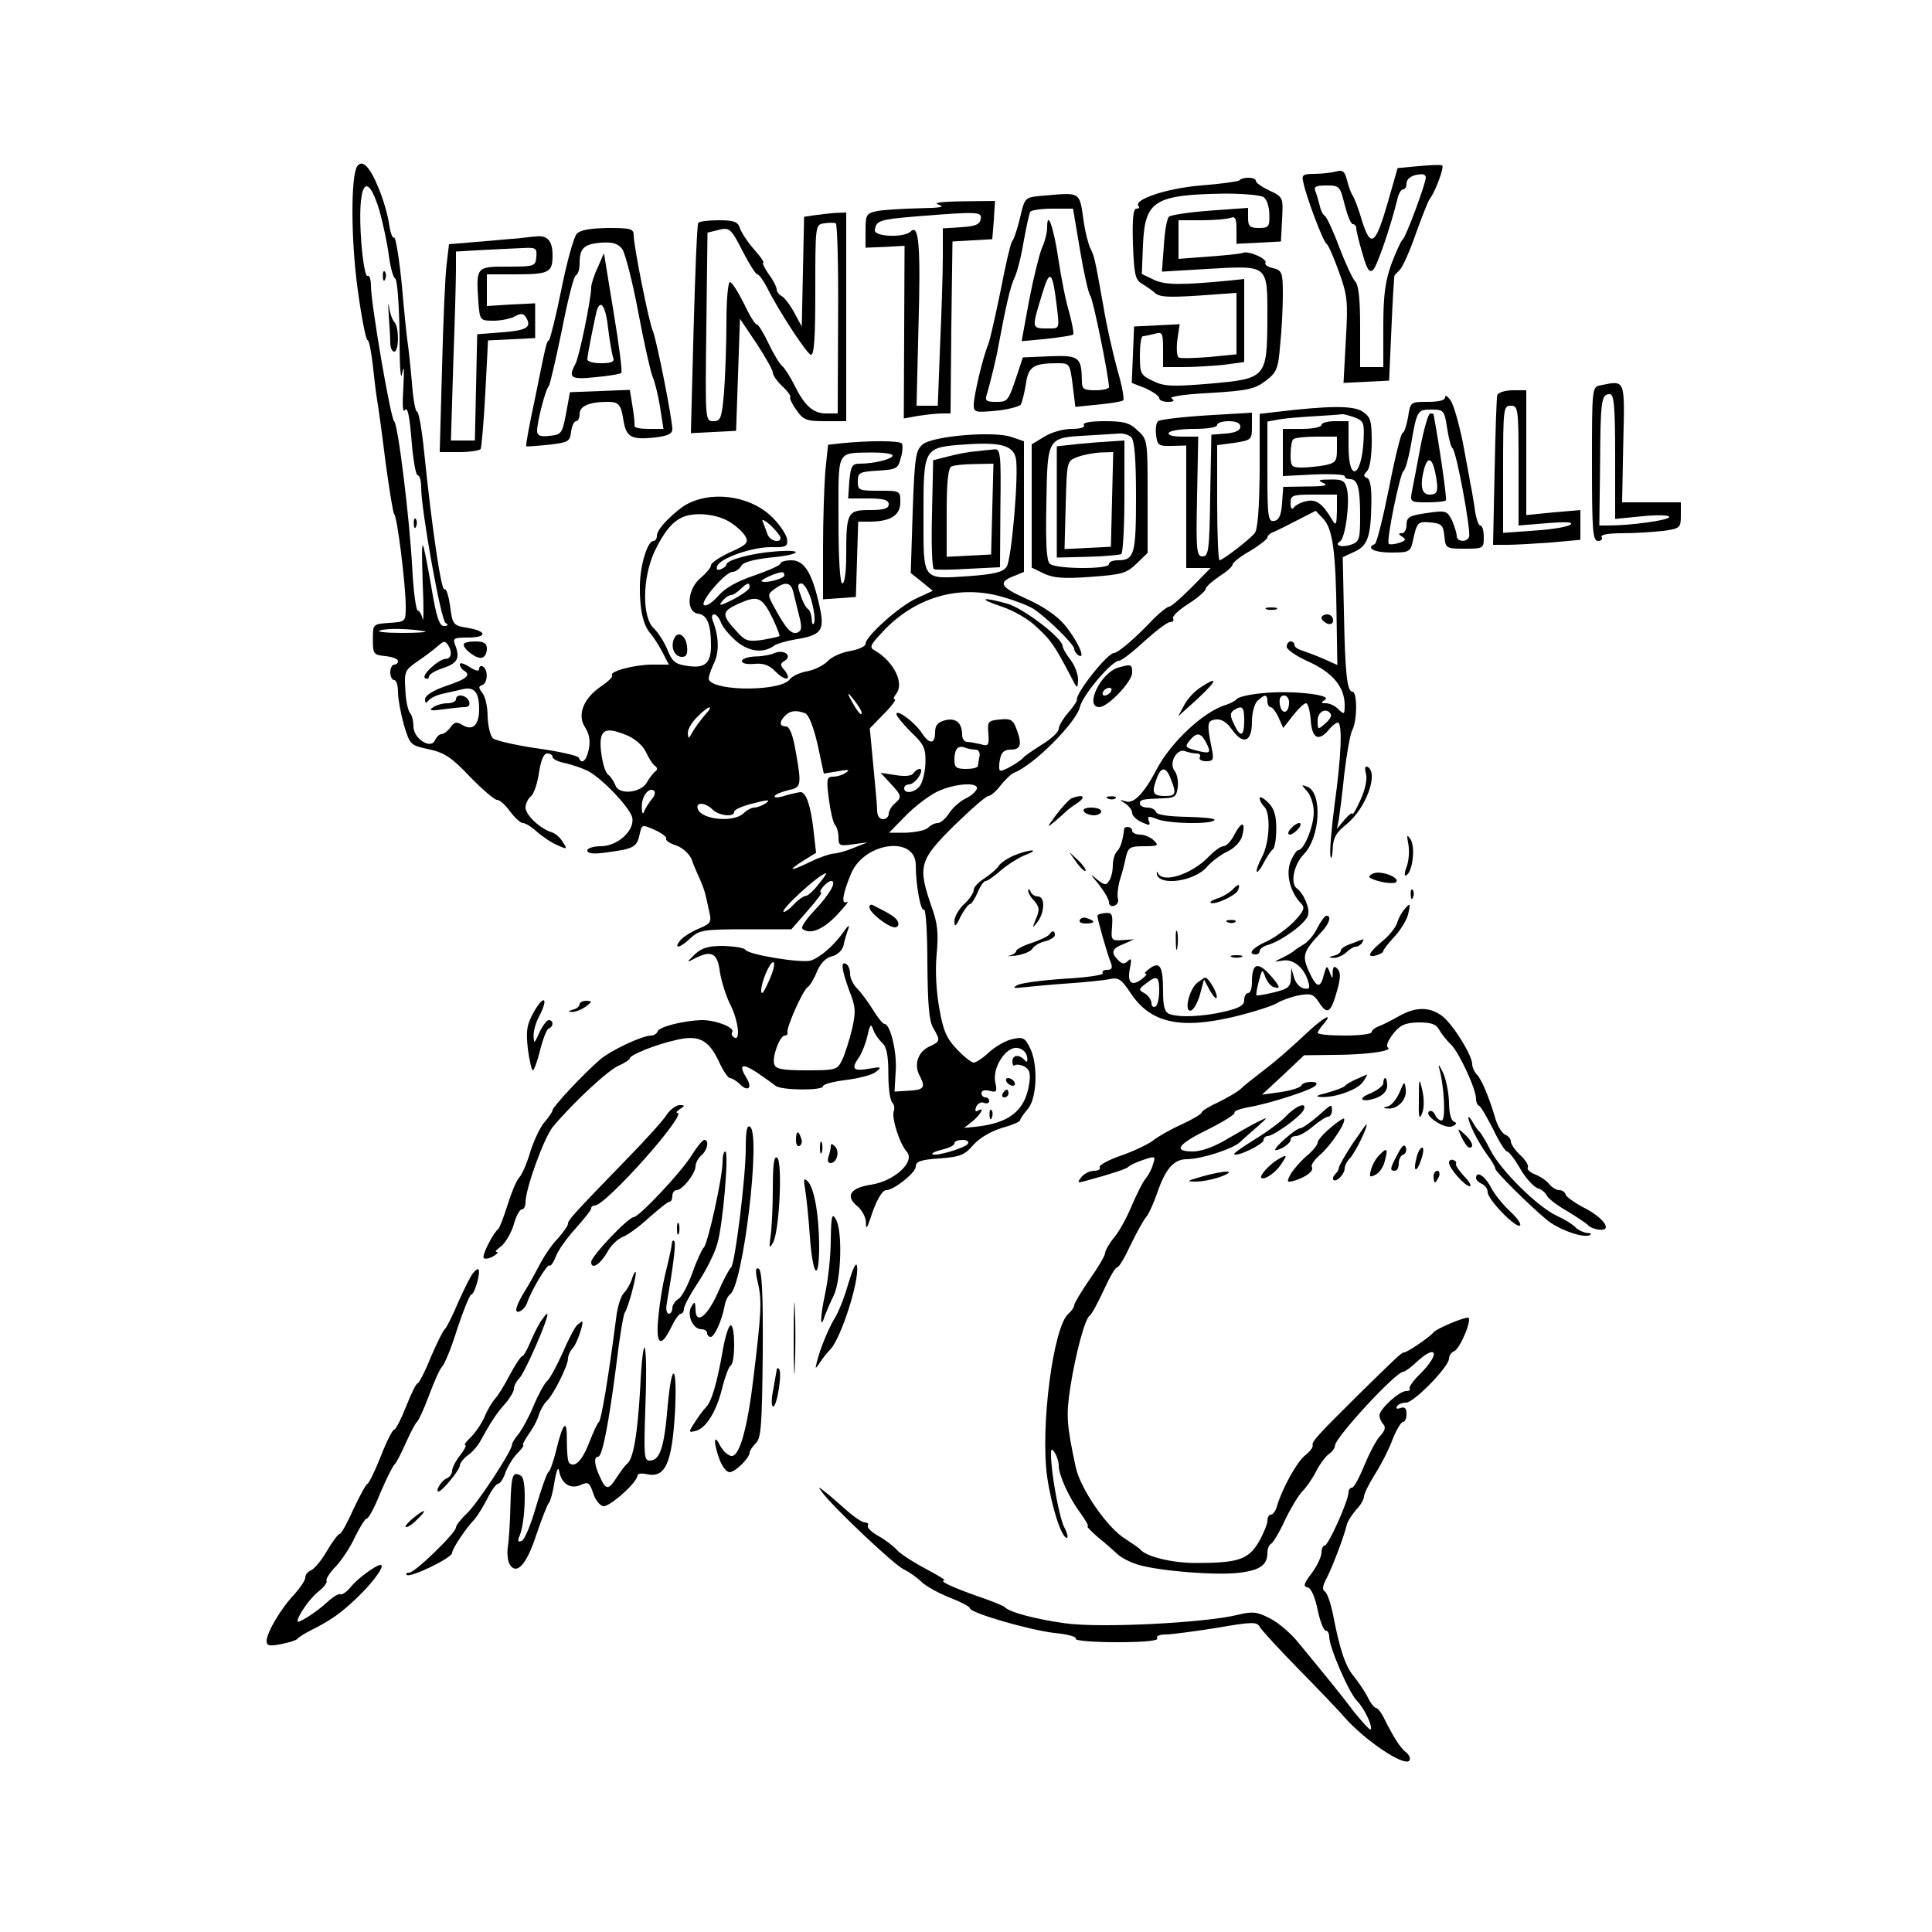<?xml version="1.0" standalone="no"?>
<!DOCTYPE svg PUBLIC "-//W3C//DTD SVG 20010904//EN"
 "http://www.w3.org/TR/2001/REC-SVG-20010904/DTD/svg10.dtd">
<svg version="1.0" xmlns="http://www.w3.org/2000/svg"
 width="500pt" height="500pt" viewBox="0 0 500 500"
 preserveAspectRatio="xMidYMid meet">
<g transform="translate(0,500) scale(0.1,-0.1)"
fill="#000000" stroke="none">
<path d="M924 4569 c-16 -27 -16 -185 1 -313 10 -75 22 -136 26 -136 4 0 10
-30 14 -67 4 -38 9 -77 11 -88 2 -11 12 -81 21 -155 10 -74 20 -137 23 -140 8
-6 30 -184 30 -239 0 -40 0 -40 -42 -43 -43 -3 -43 -3 -43 -43 0 -38 2 -40 33
-43 17 -2 32 -7 32 -13 0 -5 -4 -9 -10 -9 -5 0 -10 -9 -10 -20 0 -11 5 -20 10
-20 6 0 10 -14 10 -31 0 -17 7 -55 15 -84 16 -53 17 -54 65 -64 40 -9 59 -21
106 -71 32 -33 64 -60 70 -60 7 0 22 -13 34 -30 12 -16 27 -30 33 -30 7 0 23
-10 37 -23 14 -12 37 -28 52 -34 26 -12 27 -11 15 7 -6 11 -19 23 -29 26 -30
9 -68 45 -68 64 0 9 6 23 14 29 8 7 17 34 21 62 5 32 12 49 21 49 8 0 14 -4
14 -9 0 -5 15 -13 33 -16 17 -4 44 -13 58 -20 37 -19 108 -94 115 -120 8 -33
-37 -75 -81 -75 -19 0 -35 -5 -35 -11 0 -8 16 -10 50 -5 70 9 78 14 85 45 6
28 6 28 40 13 19 -9 32 -19 29 -23 -2 -4 10 -12 26 -17 17 -6 34 -22 40 -36 5
-15 15 -38 22 -53 13 -31 13 -34 23 -80 7 -29 5 -33 -26 -46 -19 -8 -40 -21
-48 -30 -20 -25 -1 -21 27 6 22 20 33 22 142 22 l118 0 42 48 c23 26 39 47 35
47 -4 0 -2 7 5 15 7 8 16 15 21 15 16 0 -4 -35 -43 -76 -21 -22 -35 -43 -32
-47 18 -17 53 -4 89 34 22 23 34 39 27 35 -16 -9 -11 22 11 74 35 81 167 98
167 21 0 -52 13 -121 21 -115 5 3 9 -59 9 -138 1 -105 4 -150 15 -168 19 -33
19 -35 -9 -48 -31 -14 -42 -48 -25 -78 15 -29 10 -35 -33 -37 l-33 -2 3 52 c4
50 -14 123 -29 123 -4 0 -18 17 -30 37 -13 21 -31 45 -41 55 -10 10 -18 27
-18 37 0 11 -4 23 -10 26 -15 9 -12 -14 8 -69 17 -42 17 -55 7 -100 -7 -28
-18 -63 -25 -78 -13 -27 -16 -28 -92 -28 -61 0 -80 3 -84 15 -7 18 14 75 27
75 5 0 8 3 7 8 -4 11 40 110 52 117 6 4 17 22 24 40 9 22 24 37 39 40 15 4 27
16 30 28 2 12 8 31 12 42 5 13 0 11 -12 -7 -24 -34 -60 -66 -85 -74 -24 -7
-161 15 -169 28 -3 5 -29 9 -57 10 -39 0 -56 -5 -74 -22 -22 -22 -22 -22 -1
-11 44 23 60 15 66 -34 4 -25 16 -63 27 -85 21 -41 27 -96 10 -85 -6 4 -8 10
-5 14 7 12 -42 31 -78 31 -46 -1 -111 -17 -115 -29 -2 -6 -10 -11 -17 -11 -23
0 -106 -39 -133 -63 -43 -37 -122 -122 -122 -130 0 -4 -9 -17 -19 -29 -11 -11
-28 -46 -38 -77 -9 -31 -22 -61 -29 -68 -7 -7 -20 -38 -30 -70 -10 -32 -21
-60 -24 -63 -14 -11 -44 -70 -38 -76 4 -3 15 -1 25 5 10 6 14 11 8 11 -5 0 0
6 11 14 11 8 26 33 33 55 6 23 16 41 21 41 6 0 10 8 10 18 0 36 48 168 71 196
52 62 142 146 170 158 16 7 29 16 29 19 0 9 70 37 122 48 56 13 81 0 107 -53
11 -25 25 -46 30 -46 5 0 17 -7 26 -16 21 -21 33 -9 17 16 -21 35 -13 40 26
15 20 -14 42 -29 49 -35 15 -12 123 -13 123 -1 0 5 27 12 59 16 33 4 68 13 78
21 16 13 14 14 -19 8 -41 -7 -46 0 -24 31 7 11 17 36 21 55 7 30 9 32 15 15 4
-12 15 -26 23 -34 11 -9 16 -31 16 -78 0 -36 4 -70 10 -76 5 -5 7 -15 4 -23
-6 -17 15 -84 34 -105 22 -26 -33 -76 -93 -85 -53 -8 -67 -29 -36 -55 12 -9
22 -28 23 -41 0 -20 2 -19 11 7 15 48 31 75 42 75 19 0 76 45 76 61 0 13 13
18 62 21 53 4 65 9 87 35 16 18 45 35 74 44 26 7 47 16 47 20 0 3 9 16 20 29
24 28 27 117 5 159 -12 25 -18 28 -44 22 -16 -3 -43 -18 -60 -33 -17 -16 -35
-28 -41 -28 -6 0 -25 15 -43 34 -27 28 -36 48 -46 106 -8 43 -11 99 -7 140 5
55 3 80 -14 126 -35 102 -31 118 59 207 43 42 83 77 89 77 6 0 20 12 32 28 12
15 27 29 34 32 52 20 162 131 171 171 7 30 82 119 101 119 6 0 35 22 65 50 30
27 60 50 67 50 7 0 11 4 8 9 -4 5 14 22 39 38 24 15 44 33 45 38 0 6 16 20 35
33 19 12 35 26 35 31 0 5 20 21 45 35 25 15 45 31 45 35 0 5 8 12 18 15 9 4
37 18 62 31 l45 23 20 -21 c24 -26 32 -85 34 -250 l2 -128 -38 17 c-21 9 -46
18 -55 21 -10 3 -18 9 -18 14 0 5 -4 9 -10 9 -5 0 -10 -6 -10 -14 0 -7 26 -25
58 -39 61 -28 92 -65 92 -112 0 -24 -1 -25 -16 -11 -8 9 -23 16 -32 16 -14 0
-14 2 -3 9 21 13 -89 25 -162 17 -34 -3 -63 -10 -66 -15 -3 -4 -17 -12 -31
-16 -56 -18 -139 -95 -176 -165 -33 -63 -60 -91 -80 -84 -18 5 -18 5 -1 -6 9
-6 17 -17 17 -24 0 -7 11 -18 25 -24 20 -9 23 -9 18 4 -4 12 -1 13 22 4 31
-12 142 -14 148 -2 3 4 -29 7 -71 8 -48 1 -77 5 -80 12 -2 7 -12 12 -23 12
-10 0 -19 5 -19 10 0 11 5 12 60 14 31 1 35 5 38 29 2 16 -2 34 -8 42 -16 19
5 59 27 51 8 -3 21 -6 29 -6 9 0 12 -4 9 -10 -3 -5 4 -10 16 -10 19 0 21 4 15
33 -13 64 -12 72 10 75 15 2 29 -7 43 -27 29 -40 51 -31 51 21 0 22 6 46 14
54 19 18 26 18 26 -1 0 -8 4 -15 8 -15 5 0 14 -12 21 -27 l12 -27 25 32 c14
18 29 32 34 32 5 0 10 -19 12 -42 3 -48 19 -58 45 -29 9 12 21 21 25 21 13 0
9 -90 -8 -211 -8 -61 -13 -121 -11 -133 2 -12 5 -5 6 16 1 29 8 43 36 65 50
41 83 131 55 148 -7 4 -9 -2 -5 -17 4 -14 -2 -42 -14 -68 -11 -25 -21 -41 -21
-36 0 4 -9 -2 -20 -15 l-20 -24 5 25 c2 14 9 66 14 117 6 51 15 101 20 112 14
25 14 101 1 101 -14 0 -19 49 -22 207 l-3 141 30 14 c34 15 43 39 44 125 1 41
-3 63 -11 66 -10 4 -10 7 0 18 7 7 12 39 12 76 0 55 -3 64 -24 78 -24 16 -88
15 -223 -1 l-43 -5 0 -147 c-1 -100 -5 -152 -13 -162 -14 -17 -83 -70 -91 -70
-3 0 -6 67 -6 149 l0 149 45 6 c44 7 45 8 45 43 l0 35 -117 -7 c-65 -4 -122
-11 -126 -15 -5 -4 -7 -20 -5 -36 3 -26 6 -29 41 -28 l37 1 0 -158 0 -159 31
0 32 0 -49 -50 c-27 -27 -53 -50 -58 -50 -5 0 -24 -15 -41 -32 -47 -50 -92
-88 -102 -88 -17 0 -100 -105 -96 -121 1 -3 -9 -18 -23 -34 -13 -15 -24 -34
-24 -41 0 -8 -19 -26 -42 -40 -24 -15 -45 -30 -48 -33 -10 -13 -58 -40 -62
-35 -3 2 -3 16 0 29 3 18 11 25 28 25 26 0 30 14 14 55 -8 22 -15 26 -42 23
-31 -3 -33 -5 -30 -37 2 -30 0 -33 -20 -27 -13 3 -29 6 -35 6 -7 0 -13 8 -13
18 0 31 -16 45 -44 38 -19 -5 -26 -13 -26 -31 0 -32 -15 -32 -35 -1 -18 27
-65 62 -65 48 0 -5 17 -26 38 -47 34 -32 38 -42 37 -81 -1 -24 -8 -50 -15 -59
-14 -17 -40 -20 -40 -5 0 6 6 10 13 10 7 0 18 9 25 20 7 11 8 20 3 20 -6 0
-13 -5 -17 -11 -4 -7 -21 -9 -46 -5 l-39 6 25 -27 c30 -32 31 -36 11 -53 -8
-7 -15 -19 -15 -26 0 -8 -7 -14 -15 -14 -9 0 -15 9 -15 23 0 12 -5 65 -10 117
l-9 95 37 38 c20 20 32 37 28 37 -5 0 -3 6 3 14 22 27 -5 83 -54 112 -17 9
-14 14 28 58 83 83 193 113 302 81 32 -9 68 -23 80 -31 34 -22 105 -92 105
-103 0 -5 5 -13 11 -17 21 -12 -3 39 -35 78 -20 24 -56 49 -99 68 -69 31 -76
43 -31 60 l24 10 0 169 0 169 -32 11 c-45 16 -203 3 -230 -19 -18 -15 -21 -31
-26 -175 l-5 -158 29 -23 28 -23 -41 -19 c-44 -19 -133 -99 -133 -118 0 -7
-18 -15 -41 -19 -23 -4 -48 -16 -57 -26 -9 -10 -32 -22 -52 -26 -19 -3 -40
-13 -46 -21 -22 -31 -190 -32 -209 -2 -3 4 3 22 11 40 16 30 15 71 -1 113 -4
9 -3 17 3 17 6 0 13 -9 17 -19 3 -11 21 -33 39 -49 33 -29 72 -34 101 -12 6 4
29 11 52 15 69 11 78 22 64 86 -19 86 -39 119 -73 119 -15 0 -28 -4 -28 -8 0
-5 -30 -18 -67 -31 -45 -15 -77 -33 -94 -53 -15 -17 -31 -28 -37 -24 -12 7 55
86 74 86 7 0 17 7 22 15 5 10 31 17 75 22 79 7 92 22 15 16 -59 -4 -128 -22
-128 -34 0 -4 -7 -9 -14 -12 -10 -4 -13 -1 -10 8 8 21 93 50 141 49 37 -1 42
2 40 20 -1 11 -18 37 -38 57 -62 62 -178 72 -241 21 -37 -30 -58 -55 -58 -69
0 -7 -4 -13 -9 -13 -15 0 -34 -61 -35 -114 -1 -62 8 -103 27 -125 8 -9 22 -31
31 -48 l17 -33 -44 0 c-45 0 -112 -18 -103 -28 3 -3 -9 -15 -28 -28 -46 -31
-63 -74 -42 -106 11 -17 14 -35 10 -56 -6 -31 -19 -42 -26 -23 -1 5 -49 16
-106 24 -56 8 -108 20 -116 26 -7 6 -13 31 -14 56 0 25 -6 53 -14 62 -10 13
-10 17 0 20 14 5 16 39 2 48 -5 3 -10 1 -10 -6 0 -7 -8 -6 -25 5 -14 9 -25 12
-25 7 0 -5 5 -13 10 -16 20 -12 9 -22 -45 -40 -35 -12 -55 -25 -55 -35 0 -9 3
-11 8 -4 4 6 19 14 35 18 15 3 39 9 53 12 31 8 44 -7 44 -51 0 -41 -16 -57
-42 -42 -16 10 -22 9 -32 -5 -7 -10 -18 -18 -24 -18 -5 0 -12 -7 -16 -15 -10
-26 -56 3 -56 35 0 14 -4 30 -9 35 -5 6 -11 32 -12 60 -3 47 -1 51 31 73 19
13 43 31 53 40 16 14 19 14 27 2 11 -17 8 -35 -6 -35 -18 0 -65 -43 -54 -50 5
-3 10 -2 10 4 0 5 15 15 34 21 39 13 47 25 35 58 -8 20 -6 22 31 22 51 0 52
16 1 25 -38 6 -40 8 -46 56 -4 27 -10 47 -15 44 -8 -5 -32 157 -52 352 -6 62
-15 110 -19 108 -3 -3 -10 31 -13 75 -4 45 -9 91 -11 103 -2 12 -9 79 -15 149
-7 70 -16 125 -20 123 -4 -3 -10 13 -13 35 -3 22 -15 65 -28 95 -22 54 -42 74
-55 54z m58 -114 c9 -32 20 -84 24 -114 4 -31 11 -59 17 -62 5 -4 10 -65 11
-145 0 -87 3 -124 7 -99 5 23 5 9 3 -35 -3 -49 -2 -70 4 -61 7 9 12 -16 17
-78 4 -50 11 -91 16 -91 5 0 9 -14 9 -32 0 -58 51 -343 63 -350 8 -5 7 -8 -4
-8 -12 0 -20 23 -33 103 -25 139 -26 139 -22 7 3 -63 2 -105 0 -92 -3 12 -9
22 -13 22 -4 0 -11 48 -14 108 -7 131 -37 375 -47 382 -9 6 -60 304 -60 350 0
17 -4 29 -9 26 -5 -3 -12 36 -16 87 -11 150 13 194 47 82z m2523 -535 c24 -9
26 -14 24 -58 -5 -98 -39 -113 -39 -17 l0 65 -35 0 c-19 0 -35 -4 -35 -10 0
-5 -22 -10 -50 -10 l-50 0 0 -61 0 -61 80 4 c44 2 80 0 80 -4 0 -5 6 -8 14 -8
20 0 26 -23 26 -96 0 -58 -2 -66 -22 -73 -24 -9 -47 -3 -30 8 14 8 26 103 18
135 -5 22 -12 26 -44 25 -30 0 -33 -2 -17 -9 14 -6 2 -9 -42 -9 l-62 -1 -3
-42 c-2 -31 -8 -44 -20 -46 -16 -3 -18 8 -18 127 l0 130 33 6 c17 3 59 6 92 8
33 2 63 4 67 5 4 1 19 -3 33 -8z m-295 -24 c0 -10 -13 -16 -37 -18 l-38 -3 -3
-157 c-2 -142 -4 -158 -20 -158 -15 0 -17 14 -14 155 l3 155 -41 0 c-25 0 -39
4 -35 10 3 6 33 10 66 10 33 0 59 4 59 10 0 6 14 10 30 10 19 0 30 -5 30 -14z
m250 -60 c0 -30 -4 -34 -31 -40 -17 -3 -44 -6 -60 -6 -26 0 -29 3 -29 33 0 19
3 37 7 40 3 4 30 7 60 7 l53 0 0 -34z m-831 -22 c8 -40 -11 -263 -24 -281 -10
-14 -32 -19 -97 -24 -123 -8 -118 -14 -118 154 0 181 -1 179 111 187 89 6 121
-3 128 -36z m831 -136 c-1 -36 -2 -40 -12 -24 -25 43 -42 55 -67 49 -15 -3
-29 -11 -33 -17 -5 -6 -8 -1 -8 12 0 20 4 22 60 22 l60 0 0 -42z m-1573 -28
c17 -10 36 -27 42 -38 9 -16 4 -22 -39 -41 -28 -13 -50 -28 -50 -34 0 -6 -12
-20 -26 -32 -35 -28 -40 -88 -8 -93 24 -3 34 -27 34 -83 0 -46 -16 -60 -63
-52 -30 4 -38 12 -50 42 -8 20 -24 44 -34 54 -32 28 -31 131 1 200 26 54 48
79 76 90 32 12 86 6 117 -13z m133 -42 c0 -15 -28 -8 -34 10 -3 9 -9 24 -12
32 -4 8 5 4 20 -9 14 -14 26 -28 26 -33z m10 -97 c0 -9 -52 -22 -59 -15 -4 3
37 22 52 23 4 1 7 -3 7 -8z m-90 -31 c0 -5 -19 -19 -42 -31 -33 -17 -40 -18
-29 -5 7 9 18 16 23 16 5 0 16 7 24 15 18 17 24 19 24 5z m113 -12 c3 -13 10
-40 15 -61 8 -31 7 -39 -4 -44 -16 -6 -30 10 -60 65 -18 33 -18 34 1 48 27 20
42 17 48 -8z m47 -22 c7 -25 10 -50 7 -58 -3 -7 -6 -3 -6 9 -1 12 -5 24 -10
27 -5 3 -14 19 -19 36 -9 23 -8 30 2 30 7 0 19 -20 26 -44z m-99 -49 c10 -22
18 -42 16 -43 -1 -2 -21 -6 -44 -10 -34 -5 -44 -3 -62 17 -45 48 -45 56 1 77
50 22 60 18 89 -41z m-901 -31 c8 -2 -19 -4 -60 -4 -41 0 -67 3 -57 6 16 7 82
5 117 -2z m1130 -211 c0 -11 -14 7 -31 40 -7 13 -3 12 10 -5 11 -14 21 -29 21
-35z m1106 25 c-1 -28 -20 -30 -24 -2 -2 14 2 22 11 22 8 0 14 -9 13 -20z
m-1513 -32 c-11 -13 -25 -32 -31 -43 -10 -18 -11 -18 -12 -2 0 10 11 29 25 42
30 31 46 33 18 3z m1397 -13 c0 -42 -10 -45 -27 -8 -10 21 -10 28 0 35 22 14
27 9 27 -27z m-1136 19 c9 -4 21 -34 32 -81 l16 -75 37 6 c26 5 32 4 21 -3 -8
-6 -23 -11 -34 -11 -16 0 -18 -6 -11 -57 4 -32 11 -62 16 -68 5 -5 9 -20 9
-32 0 -22 3 -23 38 -18 l37 5 -35 -14 c-19 -8 -43 -15 -53 -15 -10 -1 -37 -10
-59 -21 -54 -26 -62 -25 -20 2 l34 21 -7 61 c-7 61 -19 96 -33 96 -4 0 -22 -4
-40 -9 -18 -6 -30 -6 -27 -1 3 5 19 11 35 15 34 7 35 12 19 102 -7 42 -16 63
-25 63 -17 0 -18 12 -2 28 13 13 28 15 52 6z m1360 -2 c3 -5 -4 -16 -15 -25
-18 -16 -19 -16 -19 8 0 24 23 35 34 17z m-1819 -56 c20 -9 40 -27 47 -43 7
-15 17 -31 23 -35 7 -5 7 -11 0 -15 -5 -5 -15 -17 -21 -28 -15 -27 -72 -33
-81 -8 -4 10 -12 23 -19 28 -14 12 -25 80 -17 101 7 18 25 18 68 0z m1495 -15
c15 -29 13 -32 -17 -25 -37 9 -38 11 -23 29 17 20 27 19 40 -4z m-595 -21 c7
0 12 -8 10 -17 -2 -10 -4 -21 -4 -25 -1 -5 -14 -8 -31 -8 -25 0 -30 4 -30 23
0 29 9 39 28 32 7 -3 20 -5 27 -5z m505 -76 c15 -37 13 -44 -13 -44 -33 0 -37
7 -25 41 12 36 25 37 38 3z m-502 -26 c-3 -7 -16 -19 -30 -25 -14 -7 -33 -24
-42 -38 -9 -14 -22 -25 -29 -25 -7 0 -18 -5 -25 -12 -7 -7 -32 -12 -57 -13
l-44 0 42 43 c23 24 60 52 82 63 46 22 109 26 103 7z m-841 -26 c-8 -10 -17
-24 -20 -32 -3 -9 -6 -5 -6 11 -1 27 17 52 31 43 5 -3 3 -13 -5 -22z m293 -12
c-8 -5 -21 -10 -28 -10 -7 0 -20 -7 -28 -15 -25 -24 -107 -17 -118 11 -7 19
19 18 38 -1 16 -16 56 -21 56 -6 0 5 17 13 38 19 49 13 60 14 42 2z m138 -209
c-13 -17 -28 -30 -34 -30 -6 -1 -19 -10 -29 -21 -10 -11 -22 -20 -26 -20 -16
0 93 100 109 100 2 0 -7 -13 -20 -29z m-123 -238 c-17 -40 -25 -52 -25 -36 0
21 22 73 31 73 5 0 2 -17 -6 -37z m663 -208 c2 -11 0 -16 -5 -10 -14 17 -33
16 -33 -2 0 -9 3 -13 6 -10 4 3 15 2 25 -3 14 -8 17 -18 12 -48 -11 -67 -52
-99 -138 -108 l-30 -3 23 18 c22 19 31 38 12 26 -6 -3 -7 1 -4 10 4 9 13 14
20 11 8 -3 14 -1 14 4 0 6 -4 10 -10 10 -5 0 -10 5 -10 11 0 7 9 9 21 6 18 -5
20 -2 15 21 -9 38 27 94 57 90 13 -2 23 -11 25 -23z m-153 -225 c-7 -11 -85
-34 -92 -27 -2 3 9 8 26 12 17 4 31 11 31 16 0 5 9 9 21 9 11 0 17 -4 14 -10z"/>
<path d="M991 4284 c0 -11 3 -14 6 -6 3 7 2 16 -1 19 -3 4 -6 -2 -5 -13z"/>
<path d="M1006 4185 c2 -27 4 -60 4 -72 0 -13 5 -23 10 -23 13 0 13 63 1 76
-5 5 -12 23 -14 39 -2 17 -3 8 -1 -20z"/>
<path d="M1071 3644 c0 -11 3 -14 6 -6 3 7 2 16 -1 19 -3 4 -6 -2 -5 -13z"/>
<path d="M2525 3832 c-16 -1 -48 -7 -70 -13 l-40 -10 -3 -139 c-2 -76 0 -140
5 -143 4 -2 45 -2 90 1 l81 4 1 154 c2 141 0 153 -16 151 -10 -1 -31 -3 -48
-5z m43 -149 l-3 -118 -57 -3 -58 -3 0 115 c0 82 4 116 13 119 6 3 34 6 60 6
l48 1 -3 -117z"/>
<path d="M1744 3346 c-9 -22 2 -46 21 -46 12 0 15 8 13 27 -3 30 -25 42 -34
19z"/>
<path d="M2605 2200 c3 -5 11 -10 16 -10 6 0 7 5 4 10 -3 6 -11 10 -16 10 -6
0 -7 -4 -4 -10z"/>
<path d="M2595 2170 c-3 -5 -1 -10 4 -10 6 0 11 5 11 10 0 6 -2 10 -4 10 -3 0
-8 -4 -11 -10z"/>
<path d="M2561 2114 c0 -11 3 -14 6 -6 3 7 2 16 -1 19 -3 4 -6 -2 -5 -13z"/>
<path d="M3671 4570 l-54 -5 -24 -84 c-33 -115 -45 -125 -68 -53 -9 32 -21 62
-25 67 -4 6 -10 23 -14 39 -6 23 -11 27 -29 22 -12 -3 -37 -6 -56 -6 -29 0
-33 -3 -28 -22 8 -39 51 -153 60 -159 5 -3 19 -36 32 -72 22 -61 24 -76 18
-177 l-6 -111 59 3 59 3 6 135 c3 74 7 136 8 137 0 1 7 8 14 15 7 7 26 49 41
93 16 44 32 85 36 90 15 19 39 85 32 87 -4 2 -31 1 -61 -2z m19 -29 c0 -16
-52 -156 -60 -161 -4 -3 -17 -31 -29 -63 -16 -45 -21 -80 -21 -162 l0 -105
-30 0 -30 0 0 104 c0 73 -4 109 -13 118 -7 7 -25 47 -41 88 -15 41 -32 77 -37
81 -5 3 -11 14 -13 25 -3 10 -7 27 -11 37 -6 14 -1 17 28 17 34 0 35 -2 47
-50 7 -27 16 -50 21 -50 5 0 9 -5 9 -11 0 -6 7 -35 16 -65 12 -43 18 -51 28
-42 11 12 45 112 62 181 3 15 10 27 15 27 5 0 9 6 9 14 0 14 14 24 38 25 6 1
12 -3 12 -8z"/>
<path d="M3207 4533 c-4 -3 -49 -9 -99 -13 -88 -7 -178 -37 -161 -54 3 -3 1
-6 -6 -6 -8 0 -11 -25 -9 -91 3 -79 6 -93 23 -103 10 -6 26 -17 34 -24 11 -11
36 -12 113 -7 l98 7 0 -79 0 -80 -71 -7 c-39 -3 -74 -4 -79 -1 -4 3 -6 23 -3
46 l6 40 -59 -3 -59 -3 -3 -73 -3 -73 36 -14 c19 -9 35 -20 35 -25 0 -6 10
-10 23 -10 15 0 18 3 9 9 -8 4 33 11 99 14 98 6 116 10 144 31 29 22 33 31 38
93 4 37 7 96 7 130 0 58 -2 63 -25 69 -14 3 -23 9 -20 14 6 9 -41 31 -57 26
-7 -3 -48 -7 -90 -10 l-78 -6 0 50 0 50 59 0 c33 0 66 3 75 6 13 5 16 -1 16
-30 l0 -37 58 3 57 3 3 57 c3 57 3 58 -33 75 -19 9 -35 20 -35 25 0 10 -34 11
-43 1z m63 -43 c8 -5 15 -25 15 -45 1 -32 -2 -35 -27 -35 -23 0 -28 4 -28 26
l0 26 -97 -7 c-54 -4 -102 -11 -108 -16 -5 -5 -11 -39 -13 -76 l-5 -66 117 7
c160 9 156 13 156 -127 -1 -155 -2 -157 -150 -170 -97 -8 -118 -7 -146 7 -32
15 -34 19 -34 66 0 27 3 50 8 50 4 0 17 3 30 6 20 6 22 3 22 -40 l0 -46 53 0
c28 0 76 3 105 6 l52 7 0 107 0 108 -37 -4 c-126 -12 -167 -12 -197 2 l-31 15
3 75 c5 115 29 130 212 133 47 0 92 -4 100 -9z"/>
<path d="M2693 4493 c-41 -4 -41 -5 -53 -56 -7 -29 -16 -57 -21 -62 -4 -6 -17
-62 -29 -125 -13 -63 -27 -126 -32 -140 -15 -36 -37 -131 -38 -157 0 -20 3
-21 58 -16 31 3 60 11 64 16 3 6 9 29 13 53 6 45 19 54 82 54 31 0 32 -1 39
-56 l7 -57 59 6 c33 3 62 8 65 11 3 3 -3 38 -15 78 -11 40 -28 114 -36 163
-23 129 -24 132 -34 152 -5 10 -13 40 -17 67 -12 83 -5 78 -112 69z m102 -140
c10 -60 22 -113 27 -119 7 -9 48 -210 48 -236 0 -4 -16 -8 -35 -8 -30 0 -35 3
-35 23 -1 63 -7 68 -83 65 l-70 -3 -13 -40 c-25 -74 -25 -75 -56 -75 -27 0
-30 3 -23 23 9 32 23 88 28 117 20 108 32 159 42 180 7 14 18 56 24 94 7 39
15 74 17 78 3 4 29 8 58 8 l53 0 18 -107z"/>
<path d="M2710 4411 c0 -13 -6 -37 -14 -54 -7 -18 -22 -79 -33 -136 l-19 -104
64 6 c36 4 67 9 69 11 3 2 -2 28 -10 58 -9 29 -21 91 -28 138 -12 81 -29 130
-29 81z m25 -204 c7 -57 7 -57 -19 -57 -48 0 -47 -3 -18 92 19 63 26 57 37
-35z"/>
<path d="M2430 4470 c18 -6 2 -8 -51 -9 -42 -1 -91 -4 -108 -7 -29 -6 -31 -9
-31 -51 l0 -44 51 2 50 3 -1 -223 -1 -224 38 7 c21 3 48 6 60 6 l23 0 2 223 3
222 52 3 51 3 4 49 3 50 -85 -1 c-58 -1 -77 -4 -60 -9z m108 -37 c-2 -14 -15
-19 -51 -21 l-47 -3 0 -72 c0 -40 -3 -143 -7 -229 l-6 -158 -28 0 -27 0 5 204
c6 210 1 268 -20 247 -17 -17 -96 -14 -93 4 4 24 11 27 108 35 160 13 170 12
166 -7z"/>
<path d="M2108 4443 l-27 -4 -3 -142 -3 -142 -19 35 c-10 19 -25 39 -32 43 -8
4 -14 13 -14 18 0 6 -9 24 -21 40 -11 16 -17 29 -14 29 4 0 -6 15 -23 34 -17
19 -33 44 -37 55 -5 17 -15 21 -55 21 -27 0 -51 -3 -53 -7 -3 -5 -8 -129 -12
-276 l-7 -268 58 3 59 3 5 145 5 145 43 -64 c23 -35 42 -69 42 -75 0 -7 11
-23 25 -36 14 -13 23 -26 20 -28 -2 -3 5 -18 16 -33 18 -26 26 -29 75 -29 l54
0 0 270 0 270 -27 -1 c-16 -1 -40 -4 -55 -6z m61 -269 l-1 -244 -30 0 c-34 0
-56 20 -83 75 -11 22 -25 43 -30 47 -6 4 -22 30 -35 57 -13 28 -27 51 -31 51
-5 0 -20 25 -34 55 -15 30 -31 55 -36 55 -5 0 -9 -47 -9 -103 0 -57 -3 -138
-6 -180 -6 -70 -9 -77 -28 -77 -21 0 -21 2 -18 244 l3 244 25 6 c33 9 35 6 68
-58 16 -31 32 -56 36 -56 4 0 15 -15 24 -32 30 -61 103 -172 114 -176 9 -3 12
41 12 166 0 169 0 171 23 174 12 2 26 2 30 0 4 -2 7 -114 6 -248z"/>
<path d="M1492 4394 c-7 -8 -25 -72 -39 -142 -14 -70 -29 -129 -32 -132 -7 -6
-6 -1 -37 -154 -14 -65 -24 -119 -22 -121 2 -1 28 1 58 4 51 6 55 8 58 34 2
15 8 27 13 27 5 0 9 8 9 19 0 20 25 31 73 31 28 0 34 -7 40 -45 7 -45 19 -53
75 -48 39 4 52 10 52 22 0 26 -41 234 -51 256 -10 23 -49 218 -49 246 0 17 -8
19 -67 19 -47 -1 -72 -5 -81 -16z m160 -203 c15 -80 32 -155 37 -166 5 -11 14
-46 19 -77 l9 -58 -39 0 c-21 0 -37 3 -36 8 1 4 -1 26 -5 50 l-7 43 -77 -3
-78 -3 -10 -55 c-10 -52 -12 -55 -43 -58 -24 -3 -32 1 -32 13 0 23 22 109 30
115 3 3 18 68 34 145 15 77 31 142 37 143 5 2 9 16 9 30 0 40 11 50 55 54 30
2 44 -2 55 -16 8 -11 27 -85 42 -165z"/>
<path d="M1547 4308 c-10 -21 -17 -44 -17 -52 0 -29 -31 -181 -41 -198 -19
-36 -12 -41 53 -34 34 3 63 8 66 11 3 2 -6 73 -20 157 l-25 153 -16 -37z m27
-159 c4 -33 10 -67 13 -75 4 -10 -4 -14 -31 -14 -20 0 -36 4 -36 10 0 11 20
110 25 128 10 29 23 8 29 -49z"/>
<path d="M1340 4383 c-19 -1 -67 -6 -107 -9 l-71 -6 -6 -51 c-4 -29 -9 -150
-12 -269 l-6 -218 50 0 c28 0 53 4 56 8 2 4 8 69 12 145 l7 136 61 3 61 3 0
45 0 45 -62 -3 -63 -4 0 41 0 41 69 0 c93 0 101 4 101 50 0 37 -14 52 -43 48
-7 0 -28 -3 -47 -5z m48 -48 c-2 -24 -5 -25 -74 -25 -82 0 -82 0 -76 -92 4
-47 4 -48 39 -48 19 0 44 5 55 11 16 9 23 8 29 -2 16 -26 3 -34 -62 -39 l-64
-5 -3 -137 -3 -138 -31 0 -31 0 6 198 c4 108 7 218 7 244 l0 47 68 4 c37 2 84
4 104 5 35 2 38 0 36 -23z"/>
<path d="M4143 4003 c-23 -4 -23 -5 -23 -204 0 -174 2 -199 16 -199 8 0 12 5
9 10 -4 6 16 10 53 10 33 0 80 3 106 6 44 6 46 8 46 40 l0 34 -76 0 -76 0 3
153 c4 167 6 163 -58 150z m37 -184 l0 -162 70 7 c41 4 70 3 70 -2 0 -8 -98
-22 -158 -22 l-23 0 2 157 c1 167 3 183 25 183 11 0 14 -30 14 -161z"/>
<path d="M3875 3978 c-2 -7 -5 -97 -7 -200 l-4 -188 37 0 c20 0 70 3 112 6
l77 7 0 39 0 38 -70 -6 -70 -7 0 162 0 161 -35 0 c-20 0 -37 -6 -40 -12z m55
-183 l0 -155 73 6 c48 4 69 3 62 -3 -5 -6 -47 -13 -92 -16 l-83 -6 0 164 c0
158 1 165 20 165 19 0 20 -7 20 -155z"/>
<path d="M3740 3972 c0 -8 -16 -12 -45 -12 -45 0 -45 0 -51 -40 -4 -22 -10
-40 -14 -40 -4 0 -20 -64 -35 -142 -16 -79 -32 -144 -37 -146 -24 -10 -2 -22
42 -22 46 0 50 2 56 28 11 51 13 53 46 50 29 -3 33 -7 36 -35 3 -32 4 -33 53
-33 48 0 49 1 49 30 0 17 -4 30 -9 30 -5 0 -12 21 -15 48 -4 26 -9 54 -11 62
-1 8 -10 55 -19 104 -10 49 -24 99 -32 110 -8 11 -14 15 -14 8z m5 -79 c4 -27
10 -50 14 -53 10 -6 48 -213 43 -229 -5 -15 -32 -14 -32 2 0 7 -6 25 -12 40
-12 24 -17 26 -53 21 -59 -8 -65 -11 -65 -34 0 -11 -6 -20 -12 -20 -10 0 -9
-3 1 -9 11 -7 9 -10 -8 -16 -13 -4 -25 -5 -27 -2 -7 6 29 181 38 188 5 3 13
32 19 65 16 93 17 94 54 94 31 0 33 -2 40 -47z"/>
<path d="M3676 3843 c-9 -49 -19 -100 -22 -115 -5 -27 -4 -28 39 -28 24 0 46
2 49 5 3 3 -16 137 -32 223 0 1 -4 2 -9 2 -4 0 -16 -39 -25 -87z m38 -64 c10
-50 7 -59 -14 -59 -21 0 -26 23 -14 68 9 31 20 27 28 -9z"/>
<path d="M2805 3900 c4 -6 -9 -10 -32 -10 -21 0 -53 -9 -70 -20 l-33 -20 0
-159 0 -160 31 -15 c25 -12 50 -14 121 -9 81 6 93 9 119 34 l29 28 0 147 c0
144 0 147 -26 170 -20 20 -36 24 -85 24 -38 0 -58 -4 -54 -10z m123 -32 c8 -8
12 -57 12 -153 0 -149 -4 -165 -47 -165 -13 0 -23 -4 -23 -10 0 -14 -138 -13
-153 1 -9 8 -11 53 -9 159 3 170 2 167 107 173 33 2 69 4 81 5 11 1 25 -3 32
-10z"/>
<path d="M2790 3851 l-55 -6 0 -144 0 -144 80 2 c43 1 83 5 87 7 4 3 8 70 8
150 l0 144 -32 -2 c-18 -1 -58 -4 -88 -7z m88 -143 l-3 -123 -60 -3 -60 -3 3
114 c3 113 3 114 30 124 15 6 42 11 60 12 l33 1 -3 -122z"/>
<path d="M2179 3853 l-36 -4 -7 -67 c-3 -37 -6 -127 -6 -200 l0 -133 43 3 42
3 3 98 3 97 29 0 c54 0 80 16 80 50 0 30 0 30 -55 30 -52 0 -55 1 -55 24 0 23
4 25 52 28 48 3 52 5 59 32 5 16 6 33 3 38 -5 8 -83 8 -155 1z m131 -32 c0 -9
-48 -21 -85 -21 -20 0 -23 -6 -27 -45 l-3 -45 52 0 c40 0 53 -4 53 -15 0 -11
-12 -15 -49 -15 -58 0 -61 -6 -61 -117 0 -42 -4 -73 -10 -73 -6 0 -10 61 -10
164 0 186 -7 173 88 175 28 0 52 -3 52 -8z"/>
<path d="M2590 3431 c31 -10 72 -33 93 -54 37 -34 46 -47 88 -127 17 -34 18
-34 19 -9 0 15 -9 38 -20 52 -11 14 -20 30 -20 35 0 20 -99 96 -141 109 -66
19 -82 15 -19 -6z"/>
<path d="M3278 3423 c6 -2 18 -2 25 0 6 3 1 5 -13 5 -14 0 -19 -2 -12 -5z"/>
<path d="M3420 3401 c0 -5 7 -11 15 -15 9 -3 15 0 15 9 0 8 -7 15 -15 15 -8 0
-15 -4 -15 -9z"/>
<path d="M1200 3332 c0 -13 35 -39 48 -34 7 2 12 12 12 23 0 14 -7 19 -30 19
-16 0 -30 -3 -30 -8z"/>
<path d="M2005 3310 c-11 -5 -35 -9 -52 -9 -18 -1 -33 -6 -33 -12 0 -6 14 -9
33 -7 23 2 38 -3 55 -21 25 -25 43 -22 22 5 -12 13 -11 17 1 24 20 13 -1 30
-26 20z"/>
<path d="M2893 3272 c-45 -14 -87 -102 -48 -102 22 0 85 66 85 89 0 22 -2 23
-37 13z m-18 -62 c-3 -5 -11 -10 -16 -10 -6 0 -7 5 -4 10 3 6 11 10 16 10 6 0
7 -4 4 -10z"/>
<path d="M3107 3221 c-16 -10 -35 -31 -43 -47 l-15 -28 22 20 c75 66 92 92 36
55z"/>
<path d="M1180 3190 c0 -5 -10 -10 -22 -10 -13 0 -30 -5 -38 -11 -11 -8 -5 -9
25 -5 22 3 48 6 57 6 11 0 15 5 12 15 -7 17 -34 21 -34 5z"/>
<path d="M3383 2952 c9 -10 17 -34 17 -54 0 -36 -25 -98 -40 -98 -4 0 -13 -13
-20 -30 -13 -32 -1 -79 27 -108 11 -11 8 -19 -18 -47 -18 -18 -49 -41 -70 -51
-37 -16 -52 -34 -29 -34 6 0 10 4 10 9 0 5 10 13 23 16 35 11 96 55 102 76 6
17 -11 57 -29 70 -17 13 -8 61 18 88 43 44 49 160 9 175 -16 6 -16 6 0 -12z"/>
<path d="M2773 2934 c-6 -3 -24 -22 -39 -42 -26 -35 -26 -36 -3 -17 13 11 26
23 29 26 3 3 16 13 30 22 22 16 12 22 -17 11z"/>
<path d="M2868 2933 c7 -3 16 -2 19 1 4 3 -2 6 -13 5 -11 0 -14 -3 -6 -6z"/>
<path d="M3260 2934 c0 -5 5 -15 12 -22 17 -17 14 -92 -6 -130 -10 -19 -16
-36 -13 -38 2 -2 10 8 18 24 8 15 18 30 23 34 5 3 9 27 9 53 0 34 -5 52 -21
68 -12 12 -22 17 -22 11z"/>
<path d="M2805 2900 c3 -5 15 -10 26 -10 10 0 19 5 19 10 0 6 -12 10 -26 10
-14 0 -23 -4 -19 -10z"/>
<path d="M3195 2841 c-8 -17 -21 -31 -29 -31 -7 0 -23 -12 -37 -26 -43 -46
-119 -71 -132 -44 -3 6 -4 5 -3 -2 6 -32 97 -19 129 18 12 14 36 32 53 40 19
9 35 26 39 41 9 37 -1 39 -20 4z"/>
<path d="M3340 2855 c-7 -8 -8 -15 -2 -15 5 0 15 7 22 15 7 8 8 15 2 15 -5 0
-15 -7 -22 -15z"/>
<path d="M2909 2853 c-3 -27 -9 -47 -18 -56 -6 -6 -11 -22 -11 -36 0 -15 -4
-33 -10 -41 -7 -12 -12 -11 -32 5 -18 16 -17 13 5 -13 15 -19 27 -40 27 -47 0
-8 6 -12 14 -9 8 3 12 12 9 19 -2 8 0 29 5 47 6 18 13 45 16 61 6 24 11 27 47
27 36 0 39 2 25 15 -8 8 -24 15 -35 15 -12 0 -21 5 -21 10 0 11 -20 14 -21 3z"/>
<path d="M3645 2814 c3 -17 1 -43 -5 -58 -6 -16 -6 -25 0 -21 16 10 23 72 11
92 -10 15 -11 13 -6 -13z"/>
<path d="M2624 2786 c-18 -8 -36 -20 -40 -28 -5 -7 -21 -21 -36 -31 -16 -10
-28 -23 -28 -30 0 -8 -11 -24 -25 -37 -14 -13 -25 -33 -25 -44 0 -17 4 -14 16
12 9 17 20 32 24 32 4 0 13 14 20 30 7 17 16 30 21 30 5 0 23 13 41 29 18 15
47 33 63 39 17 6 23 11 15 11 -8 0 -29 -6 -46 -13z"/>
<path d="M2786 2768 c10 -14 21 -24 23 -22 3 3 -6 15 -18 27 l-24 22 19 -27z"/>
<path d="M3555 2740 c-10 -4 -14 -9 -9 -12 19 -11 63 -18 68 -10 7 12 -39 29
-59 22z"/>
<path d="M3188 2696 c-8 -7 -24 -17 -37 -21 -12 -4 -21 -9 -18 -11 8 -8 65 18
71 32 7 18 1 18 -16 0z"/>
<path d="M2661 2696 c-1 -5 6 -18 16 -28 13 -15 14 -23 4 -46 -10 -25 -10 -26
4 -8 19 25 20 66 1 66 -8 0 -17 6 -19 13 -3 6 -6 8 -6 3z"/>
<path d="M3651 2684 c0 -11 3 -14 6 -6 3 7 2 16 -1 19 -3 4 -6 -2 -5 -13z"/>
<path d="M2250 2652 c0 -14 49 -52 66 -52 7 0 11 6 8 14 -4 11 -18 20 -66 44
-5 2 -8 -1 -8 -6z"/>
<path d="M3634 2646 c-6 -7 -15 -22 -18 -34 -4 -12 -19 -31 -34 -44 -39 -32
-47 -47 -22 -41 11 3 20 8 20 12 0 3 13 20 28 36 16 17 32 43 36 58 7 30 6 32
-10 13z"/>
<path d="M2840 2630 c0 -9 27 -104 35 -122 5 -13 2 -18 -10 -18 -9 0 -14 -4
-11 -9 3 -4 -42 -11 -100 -14 -58 -4 -113 -11 -122 -17 -13 -7 -8 -8 18 -5 19
2 71 7 115 10 44 3 92 8 107 11 23 5 30 0 54 -36 51 -77 127 -95 269 -61 49
12 99 28 110 35 11 7 36 16 56 20 32 6 39 3 53 -19 21 -32 30 -27 46 30 10 35
10 49 1 58 -8 8 -11 6 -12 -8 0 -20 -1 -20 -8 0 -7 17 -8 17 -15 -8 -9 -37
-19 -34 -39 10 -18 40 -14 51 32 100 21 22 28 43 14 43 -5 0 -15 -15 -24 -32
-8 -17 -24 -36 -35 -42 -10 -6 -21 -13 -24 -16 -3 -3 -16 -11 -30 -18 -25 -12
-25 -12 -1 -8 27 5 55 -17 66 -52 6 -20 4 -23 -11 -20 -10 2 -21 14 -25 28
l-7 25 -1 -26 c-1 -23 -7 -28 -43 -37 -23 -6 -44 -9 -46 -8 -2 2 1 19 6 37 8
31 9 32 16 12 4 -11 13 -24 21 -27 22 -8 18 2 -12 35 -30 31 -43 24 -43 -23 0
-16 -4 -28 -10 -28 -5 0 -10 -8 -10 -18 0 -14 -13 -21 -51 -30 -55 -13 -118
-16 -143 -6 -12 5 -16 20 -16 58 0 65 -8 79 -34 60 -11 -8 -16 -14 -11 -14 5
0 0 -6 -10 -14 -27 -20 -38 -9 -31 27 5 24 4 29 -5 20 -9 -9 -15 -8 -25 2 -20
20 -17 30 14 42 l27 12 -30 -2 c-29 -2 -30 0 -27 35 2 32 0 37 -18 35 -11 -1
-20 -4 -20 -7z m160 -194 c0 -19 -4 -38 -10 -41 -5 -3 -10 1 -10 9 0 8 -8 19
-17 25 -17 9 -17 11 2 25 29 23 35 20 35 -18z"/>
<path d="M2795 2620 c-4 -6 3 -10 14 -10 25 0 27 6 6 13 -8 4 -17 2 -20 -3z"/>
<path d="M3178 2613 c7 -3 16 -2 19 1 4 3 -2 6 -13 5 -11 0 -14 -3 -6 -6z"/>
<path d="M3043 2565 c0 -22 2 -30 4 -17 2 12 2 30 0 40 -3 9 -5 -1 -4 -23z"/>
<path d="M2716 2582 c-3 -5 -23 -14 -45 -22 -23 -7 -41 -17 -41 -21 0 -4 -8
-10 -17 -12 -10 -2 -2 -2 17 0 19 3 38 11 42 18 4 7 19 16 33 19 14 4 25 11
25 16 0 12 -7 13 -14 2z"/>
<path d="M3498 2558 c-16 -5 -28 -13 -28 -18 0 -5 -8 -11 -17 -13 -16 -4 -16
-5 -1 -6 9 0 23 6 32 14 8 8 19 15 25 15 5 0 13 5 16 10 3 6 5 10 3 9 -2 0
-15 -5 -30 -11z"/>
<path d="M3188 2523 c6 -2 18 -2 25 0 6 3 1 5 -13 5 -14 0 -19 -2 -12 -5z"/>
<path d="M3099 2457 c-22 -17 -36 -79 -16 -72 7 3 18 23 23 43 l10 37 16 -30
c10 -16 17 -23 17 -15 0 14 -22 50 -30 50 -2 0 -11 -6 -20 -13z"/>
<path d="M1382 2382 c-19 -34 -21 -49 -16 -96 4 -31 10 -56 13 -56 3 0 12 24
19 53 7 28 17 54 22 55 13 5 13 22 0 22 -5 0 -16 -15 -24 -32 -13 -29 -14 -30
-15 -10 -1 13 6 37 15 53 24 47 12 56 -14 11z"/>
<path d="M1500 2401 c0 -5 -8 -12 -17 -14 -14 -4 -15 -5 -2 -6 8 0 24 6 35 14
17 13 17 14 2 15 -10 0 -18 -4 -18 -9z"/>
<path d="M3620 2370 c-19 -11 -43 -23 -52 -26 -10 -4 -18 -10 -18 -15 0 -5
-31 -9 -70 -9 -38 0 -70 3 -70 7 0 3 8 15 18 26 22 27 -3 13 -38 -19 -58 -54
-89 -81 -126 -109 -21 -16 -45 -35 -53 -43 -7 -7 -33 -22 -57 -34 -24 -11 -44
-23 -44 -27 0 -4 -24 -18 -52 -31 -29 -13 -62 -32 -73 -41 -11 -9 -48 -27 -82
-39 -35 -12 -60 -26 -57 -31 3 -5 -4 -9 -14 -9 -11 0 -26 -7 -33 -16 -12 -15
-11 -16 11 -10 70 19 105 31 110 36 3 4 20 12 38 18 32 11 33 10 26 -11 -3
-12 -12 -29 -19 -37 -7 -8 -23 -40 -36 -70 -12 -30 -33 -68 -46 -83 -13 -16
-23 -34 -23 -40 0 -6 -18 -37 -40 -68 -22 -32 -40 -62 -40 -67 0 -5 -7 -15
-15 -22 -39 -33 -73 -292 -55 -422 11 -76 37 -158 51 -158 4 0 1 13 -7 28 -13
26 -34 141 -34 187 0 17 2 17 10 5 5 -8 10 -23 10 -33 0 -25 27 -84 57 -124
13 -18 21 -33 18 -33 -4 0 8 -12 26 -28 19 -15 41 -35 51 -44 9 -9 34 -22 55
-28 56 -16 203 -28 263 -20 52 7 70 20 70 52 0 9 4 20 10 23 5 3 22 31 36 62
15 31 35 64 45 74 10 10 26 33 35 51 9 18 24 38 33 45 9 6 16 16 16 22 0 20
157 191 177 191 4 0 19 11 34 25 53 49 62 22 10 -30 -19 -18 -31 -36 -28 -39
3 -3 -1 -6 -9 -6 -18 0 -69 -47 -69 -63 0 -7 5 -18 10 -23 7 -7 4 -17 -8 -30
-10 -10 -28 -45 -41 -76 -13 -32 -27 -58 -32 -58 -5 0 -9 -6 -9 -12 0 -21 -52
-138 -62 -138 -4 0 -8 -8 -8 -18 0 -10 -11 -34 -25 -53 -21 -27 -23 -35 -11
-37 9 -2 19 -24 26 -58 6 -30 16 -54 21 -54 5 0 9 -7 9 -16 0 -27 51 -145 72
-166 19 -19 42 -68 35 -74 -2 -2 -21 19 -43 46 -37 49 -69 88 -144 179 -19 24
-52 52 -74 63 -33 17 -45 18 -82 9 -84 -21 -358 -35 -448 -22 -78 11 -145 29
-156 42 -3 3 -34 16 -70 28 -65 23 -102 40 -86 41 5 0 -18 14 -50 31 -32 17
-66 39 -74 49 -8 9 -29 25 -47 35 -18 10 -30 22 -27 27 3 4 -1 8 -8 8 -7 0
-29 15 -49 33 -19 17 -44 39 -55 47 -18 14 -18 14 -4 -5 31 -40 182 -183 208
-196 15 -7 37 -23 48 -34 12 -11 45 -29 73 -40 28 -11 51 -23 51 -27 0 -12
152 -56 218 -64 34 -3 59 -10 56 -15 -3 -5 45 -9 106 -9 72 0 109 4 105 10 -4
6 6 10 22 10 15 0 74 8 131 17 92 16 105 16 112 3 5 -9 50 -58 102 -111 51
-52 105 -108 119 -125 54 -60 151 -125 166 -111 4 5 1 14 -7 21 -15 11 -32 37
-58 89 -7 15 -17 27 -21 27 -4 0 -14 12 -21 27 -8 16 -24 39 -35 53 -23 26
-38 72 -55 161 -6 29 -15 56 -21 60 -8 4 -6 16 5 36 16 32 44 106 51 135 2 10
13 27 24 40 12 12 21 28 21 35 0 7 13 33 28 57 16 25 37 66 46 91 10 25 22 45
27 45 5 0 9 9 9 21 0 15 -5 19 -16 15 -8 -3 -12 -2 -9 4 3 6 14 10 24 10 20 0
111 93 111 114 0 8 6 16 13 19 16 6 49 87 36 87 -14 0 -82 -29 -89 -38 -8 -11
-68 -52 -76 -52 -7 0 -21 -14 -122 -113 -104 -103 -117 -118 -115 -127 2 -5
-7 -17 -20 -27 -21 -17 -58 -84 -72 -130 -3 -13 -11 -23 -16 -23 -5 0 -9 -7
-9 -16 0 -8 -10 -33 -22 -54 -27 -46 -53 -55 -163 -55 -63 0 -131 17 -145 36
-3 3 -20 15 -37 26 -47 28 -117 130 -129 186 -24 111 -25 135 -14 207 14 89
38 177 50 185 5 3 21 33 36 65 15 33 30 60 35 60 5 0 20 26 35 58 15 31 33 64
40 72 7 8 20 37 29 63 21 62 43 87 76 87 37 0 118 26 138 44 9 9 30 27 46 41
27 24 27 25 5 14 -14 -6 -50 -27 -81 -45 -36 -22 -70 -34 -92 -34 -53 0 -39
19 43 59 38 19 67 38 65 41 -3 4 12 10 33 14 51 8 164 44 176 56 7 7 2 10 -11
10 -12 0 -23 -4 -25 -9 -1 -5 -25 -13 -52 -17 l-50 -7 55 51 54 51 75 1 c85 0
156 10 142 19 -6 3 0 18 13 35 18 23 31 29 65 30 33 0 46 -4 54 -18 6 -11 20
-29 32 -40 21 -22 64 -114 64 -140 0 -8 3 -16 8 -18 4 -1 20 -29 36 -60 15
-32 32 -58 36 -58 5 0 20 -20 34 -44 14 -25 35 -47 45 -51 11 -3 21 -12 24
-19 3 -7 27 -26 54 -41 26 -16 50 -32 53 -36 3 -4 14 -9 25 -11 39 -6 20 26
-29 53 -28 14 -52 31 -54 37 -2 7 -9 12 -17 12 -7 0 -19 7 -26 16 -7 9 -24 20
-37 25 -13 5 -21 13 -18 18 3 4 -6 19 -19 31 -14 13 -25 29 -25 36 0 6 -6 14
-14 17 -8 3 -19 21 -25 39 -17 58 -36 103 -48 116 -7 7 -13 20 -13 28 0 23
-49 102 -77 124 -33 25 -69 25 -113 0z"/>
<path d="M3724 2238 c14 -49 18 -138 7 -138 -6 0 -14 7 -17 15 -4 8 -10 12
-15 9 -16 -10 40 -47 59 -39 12 5 13 9 5 12 -8 3 -13 24 -13 51 -1 26 -8 61
-16 77 -8 17 -12 22 -10 13z"/>
<path d="M3510 2207 c-14 -6 -27 -14 -30 -18 -3 -3 -23 -11 -45 -17 -28 -7
-33 -10 -16 -11 38 -2 97 20 109 40 7 10 11 19 10 18 -2 0 -14 -6 -28 -12z"/>
<path d="M3580 2197 c0 -7 -15 -18 -32 -26 -39 -15 -23 -26 15 -12 17 7 27 18
27 31 0 11 -2 20 -5 20 -3 0 -5 -6 -5 -13z"/>
<path d="M3672 2155 c-1 -46 1 -55 8 -37 6 13 6 38 1 60 -8 35 -9 33 -9 -23z"/>
<path d="M3622 2173 c-8 -18 -21 -34 -30 -36 -14 -4 -14 -5 1 -6 26 -1 49 25
45 51 -3 21 -4 20 -16 -9z"/>
<path d="M1726 2116 c-8 -14 -58 -69 -111 -123 -134 -138 -145 -151 -145 -160
0 -5 -12 -22 -27 -39 -16 -16 -37 -48 -48 -70 -11 -21 -27 -50 -36 -64 -24
-39 -30 -60 -14 -54 7 3 16 13 19 22 12 35 53 102 58 97 3 -3 10 7 16 22 5 15
28 48 51 73 22 25 41 48 41 53 0 4 4 7 9 7 29 0 242 240 214 240 -5 0 -1 5 7
10 13 8 13 10 -1 10 -9 0 -24 -11 -33 -24z"/>
<path d="M3329 2112 c-14 -15 -51 -42 -82 -61 -31 -19 -55 -36 -53 -38 7 -8
76 26 76 36 0 6 5 11 11 11 15 0 87 52 93 68 9 21 -18 12 -45 -16z"/>
<path d="M3409 2110 c-19 -16 -39 -30 -44 -30 -11 0 -65 -47 -65 -56 0 -2 9 0
20 6 11 6 20 15 20 20 0 6 6 10 14 10 8 0 28 11 44 25 17 14 34 25 39 25 5 0
10 7 10 15 0 19 1 20 -38 -15z"/>
<path d="M3443 2081 c-18 -15 -33 -32 -33 -38 0 -6 -13 -22 -29 -35 -16 -14
-34 -35 -41 -47 -11 -21 -10 -22 12 -16 30 10 49 25 43 35 -3 5 7 19 22 32 27
23 69 86 61 93 -1 2 -18 -9 -35 -24z"/>
<path d="M3800 2108 c0 -14 25 -63 47 -94 13 -17 23 -34 23 -39 0 -7 85 -92
132 -131 29 -25 92 -48 111 -41 7 3 5 6 -5 6 -9 1 -23 7 -30 14 -7 8 -30 22
-50 31 -50 24 -143 116 -170 168 -12 24 -25 45 -28 48 -4 3 -12 14 -18 25 -6
11 -12 17 -12 13z"/>
<path d="M1930 2028 c0 -75 -28 -300 -38 -308 -4 -3 -20 -32 -34 -65 -28 -63
-58 -85 -58 -43 -1 20 -2 21 -11 6 -12 -21 4 -58 26 -58 8 0 15 -4 15 -10 0
-5 4 -10 9 -10 10 0 29 42 36 79 2 14 9 27 14 31 34 20 81 416 52 434 -8 5
-11 -11 -11 -56z"/>
<path d="M3499 2038 c-19 -29 -34 -56 -34 -60 0 -3 -3 -10 -7 -14 -15 -14 -8
-26 7 -14 8 7 15 18 15 26 0 7 6 19 14 27 13 13 49 87 42 87 -1 0 -18 -24 -37
-52z"/>
<path d="M3783 2056 c7 -14 15 -26 20 -26 13 0 7 17 -13 35 -19 17 -19 17 -7
-9z"/>
<path d="M2060 2049 c0 -11 4 -18 10 -14 5 3 7 12 3 20 -7 21 -13 19 -13 -6z"/>
<path d="M1788 2007 c-28 -44 -135 -157 -148 -157 -14 0 -110 -101 -110 -116
0 -21 23 -7 42 26 9 17 27 34 40 39 13 5 43 27 68 50 25 22 48 41 53 41 4 0 7
7 7 15 0 8 5 15 11 15 15 0 48 42 49 61 0 9 7 22 15 29 16 13 21 40 8 40 -5 0
-20 -19 -35 -43z"/>
<path d="M2122 2030 c0 -14 2 -19 5 -12 2 6 2 18 0 25 -3 6 -5 1 -5 -13z"/>
<path d="M2150 2033 c0 -6 -3 -18 -6 -27 -3 -9 -1 -16 5 -16 17 0 25 30 12 43
-8 8 -11 8 -11 0z"/>
<path d="M3617 2013 c-20 -37 -21 -43 -7 -43 6 0 10 9 10 19 0 11 5 21 12 23
6 2 9 11 6 19 -3 9 -10 4 -21 -18z"/>
<path d="M3569 2010 c-9 -9 -18 -26 -21 -38 -5 -18 -3 -20 12 -12 10 5 21 21
24 36 9 33 5 35 -15 14z"/>
<path d="M3666 2004 c-10 -38 0 -41 12 -5 6 17 7 31 3 31 -5 0 -12 -12 -15
-26z"/>
<path d="M1870 1993 c0 -40 -39 -216 -49 -222 -4 -4 -18 -33 -29 -65 -12 -33
-28 -64 -37 -68 -8 -5 -15 -16 -15 -23 0 -8 -4 -15 -9 -15 -5 0 -8 10 -6 23
17 98 25 160 20 165 -3 3 -5 1 -6 -4 -1 -11 -4 -27 -18 -84 -6 -25 -14 -73
-17 -107 -8 -73 6 -84 33 -28 9 19 20 35 25 35 4 0 8 6 8 13 0 7 16 37 36 67
20 30 43 75 50 100 15 48 31 240 21 240 -4 0 -7 -12 -7 -27z"/>
<path d="M2000 1922 c0 -49 -3 -105 -6 -123 -4 -29 -3 -31 6 -16 17 26 26 212
11 221 -8 5 -11 -18 -11 -82z"/>
<path d="M3305 1998 c-20 -12 -46 -41 -41 -46 8 -7 36 12 51 34 18 27 17 28
-10 12z"/>
<path d="M3750 1991 c0 -14 41 -61 54 -61 5 0 -1 12 -15 26 -13 14 -23 29 -21
32 2 4 -1 8 -7 10 -6 2 -11 -1 -11 -7z"/>
<path d="M3110 1955 c-39 -11 -41 -13 -15 -13 17 0 46 6 65 13 45 17 10 17
-50 0z"/>
<path d="M3710 1955 c0 -8 2 -15 4 -15 2 0 6 7 10 15 3 8 1 15 -4 15 -6 0 -10
-7 -10 -15z"/>
<path d="M3820 1951 c0 -5 7 -11 15 -15 8 -3 15 -13 15 -21 0 -20 77 -98 84
-86 3 4 -9 21 -27 37 -18 17 -40 44 -49 62 -16 30 -38 43 -38 23z"/>
<path d="M2084 1920 c3 -19 9 -74 12 -122 8 -104 24 -118 24 -20 -1 81 -13
149 -30 165 -10 10 -11 5 -6 -23z"/>
<path d="M2150 1790 c0 -41 -7 -104 -15 -140 -13 -61 -13 -96 0 -54 4 10 14
34 23 52 19 41 23 167 5 197 -10 17 -12 8 -13 -55z"/>
<path d="M1752 1820 c0 -14 2 -19 5 -12 2 6 2 18 0 25 -3 6 -5 1 -5 -13z"/>
<path d="M2196 1680 c-10 -36 -26 -76 -35 -90 -16 -26 -39 -81 -47 -115 -5
-19 -4 -19 8 -1 7 11 20 27 28 35 27 30 74 175 68 214 -2 13 -10 -4 -22 -43z"/>
<path d="M1225 1706 c-6 -6 -23 -40 -39 -76 -15 -36 -31 -67 -35 -70 -4 -3
-20 -35 -36 -72 -15 -38 -31 -68 -34 -68 -4 0 -17 -27 -30 -60 -13 -33 -27
-60 -31 -60 -4 0 -20 -31 -35 -70 -15 -38 -31 -70 -34 -70 -3 0 -19 -29 -36
-65 -16 -36 -32 -65 -36 -65 -4 0 -19 -20 -33 -44 -14 -24 -32 -46 -41 -50 -8
-3 -15 -11 -15 -19 0 -7 -13 -26 -28 -43 -34 -35 -72 -99 -72 -121 0 -12 7
-14 37 -8 21 4 40 10 43 14 3 4 19 14 35 22 51 26 75 42 120 85 41 39 73 84
60 84 -12 0 -61 -36 -78 -58 -10 -12 -22 -20 -26 -18 -4 3 -20 -7 -36 -22 -27
-25 -75 -55 -75 -48 0 14 32 60 54 77 14 11 24 24 21 28 -2 4 8 21 24 37 15
16 38 50 50 77 13 26 26 47 30 47 5 0 21 30 36 68 16 37 32 69 36 72 4 3 17
28 29 55 12 27 25 52 29 55 4 3 18 33 31 68 13 35 28 69 34 75 7 7 25 51 40
100 16 48 32 87 36 87 8 0 25 59 18 65 -1 2 -8 -2 -13 -9z"/>
<path d="M1962 1678 c10 -45 8 -79 -12 -243 -16 -135 -37 -207 -58 -203 -9 2
-22 14 -29 28 -16 32 -17 7 -1 -37 7 -18 18 -33 26 -33 15 0 52 37 52 51 0 4
7 15 16 24 14 13 16 48 18 232 1 156 -2 217 -11 220 -8 3 -9 -7 -1 -39z"/>
<path d="M1635 1689 c-4 -13 -14 -29 -21 -36 -7 -7 -16 -35 -19 -61 -20 -155
-39 -268 -45 -272 -4 -3 -15 -27 -25 -53 -18 -47 -38 -67 -52 -53 -4 4 -6 29
-6 57 1 60 -10 49 -28 -26 -7 -27 -15 -52 -20 -55 -4 -3 -18 -43 -32 -90 -13
-46 -30 -86 -37 -88 -10 -4 -11 1 -5 14 15 37 18 146 4 154 -22 14 -26 4 -28
-77 -1 -43 -4 -91 -7 -108 -2 -16 0 -37 6 -45 18 -27 44 3 69 81 14 41 28 76
31 79 4 3 11 28 15 55 5 30 10 41 12 28 6 -33 29 -48 56 -36 19 9 23 6 32 -21
5 -17 17 -32 26 -34 16 -3 89 62 89 80 0 4 10 6 23 3 49 -11 66 27 74 162 6
122 -8 134 -19 15 -9 -109 -20 -142 -47 -142 -14 0 -15 14 -11 132 3 73 3 144
-1 158 -3 14 -9 -31 -12 -100 -7 -122 -18 -188 -35 -199 -4 -3 -15 -18 -25
-33 -22 -35 -29 -35 -44 -1 -15 31 -17 53 -5 53 11 0 28 90 47 238 8 68 18
129 22 135 10 15 32 101 28 105 -2 2 -6 -7 -10 -19z"/>
<path d="M2054 1535 c0 -82 2 -115 3 -72 2 43 2 110 0 150 -1 40 -3 5 -3 -78z"/>
<path d="M1398 1578 c-8 -13 -20 -38 -27 -55 -8 -18 -16 -33 -20 -33 -3 0 -17
-21 -31 -47 -14 -27 -31 -55 -39 -63 -7 -8 -20 -29 -27 -47 -8 -18 -24 -41
-36 -53 -12 -11 -18 -20 -14 -20 4 0 -2 -12 -13 -26 -12 -15 -21 -33 -21 -41
0 -7 -6 -16 -14 -19 -13 -5 -31 -34 -21 -34 9 0 55 56 55 67 0 6 9 18 21 27
12 8 26 25 33 38 24 44 41 71 64 96 12 14 22 31 22 38 0 7 6 19 14 27 15 15
81 167 72 167 -2 0 -10 -10 -18 -22z"/>
<path d="M1495 1572 c-6 -4 -23 -36 -38 -71 -16 -36 -34 -69 -41 -75 -7 -6
-23 -35 -35 -64 -12 -29 -30 -62 -39 -73 -9 -11 -17 -23 -17 -28 0 -16 -90
-153 -117 -178 -16 -15 -28 -31 -28 -36 0 -14 -106 -117 -121 -117 -7 0 -10
-3 -6 -6 8 -8 117 44 117 57 0 10 34 62 58 87 7 8 22 32 33 53 10 21 23 39 28
39 5 0 14 13 19 29 6 16 20 39 31 50 12 12 18 21 15 21 -3 0 3 12 14 28 11 15
23 37 26 49 4 13 13 29 20 36 19 18 56 93 56 111 0 8 6 21 13 28 10 10 30 69
23 68 0 0 -6 -4 -11 -8z"/>
<path d="M1871 1508 c-15 -86 -29 -135 -44 -150 -7 -7 -20 -25 -29 -39 -17
-26 -16 -27 3 -22 27 7 55 53 69 115 7 26 16 51 21 54 12 7 12 104 0 104 -5 0
-14 -28 -20 -62z"/>
<path d="M2010 1454 c-1 -5 -5 -28 -9 -51 -5 -24 -5 -43 0 -43 10 0 24 89 15
97 -3 4 -6 2 -6 -3z"/>
<path d="M1069 1071 c-13 -11 -22 -21 -19 -23 3 -2 16 6 29 19 29 28 22 30
-10 4z"/>
</g>
</svg>
